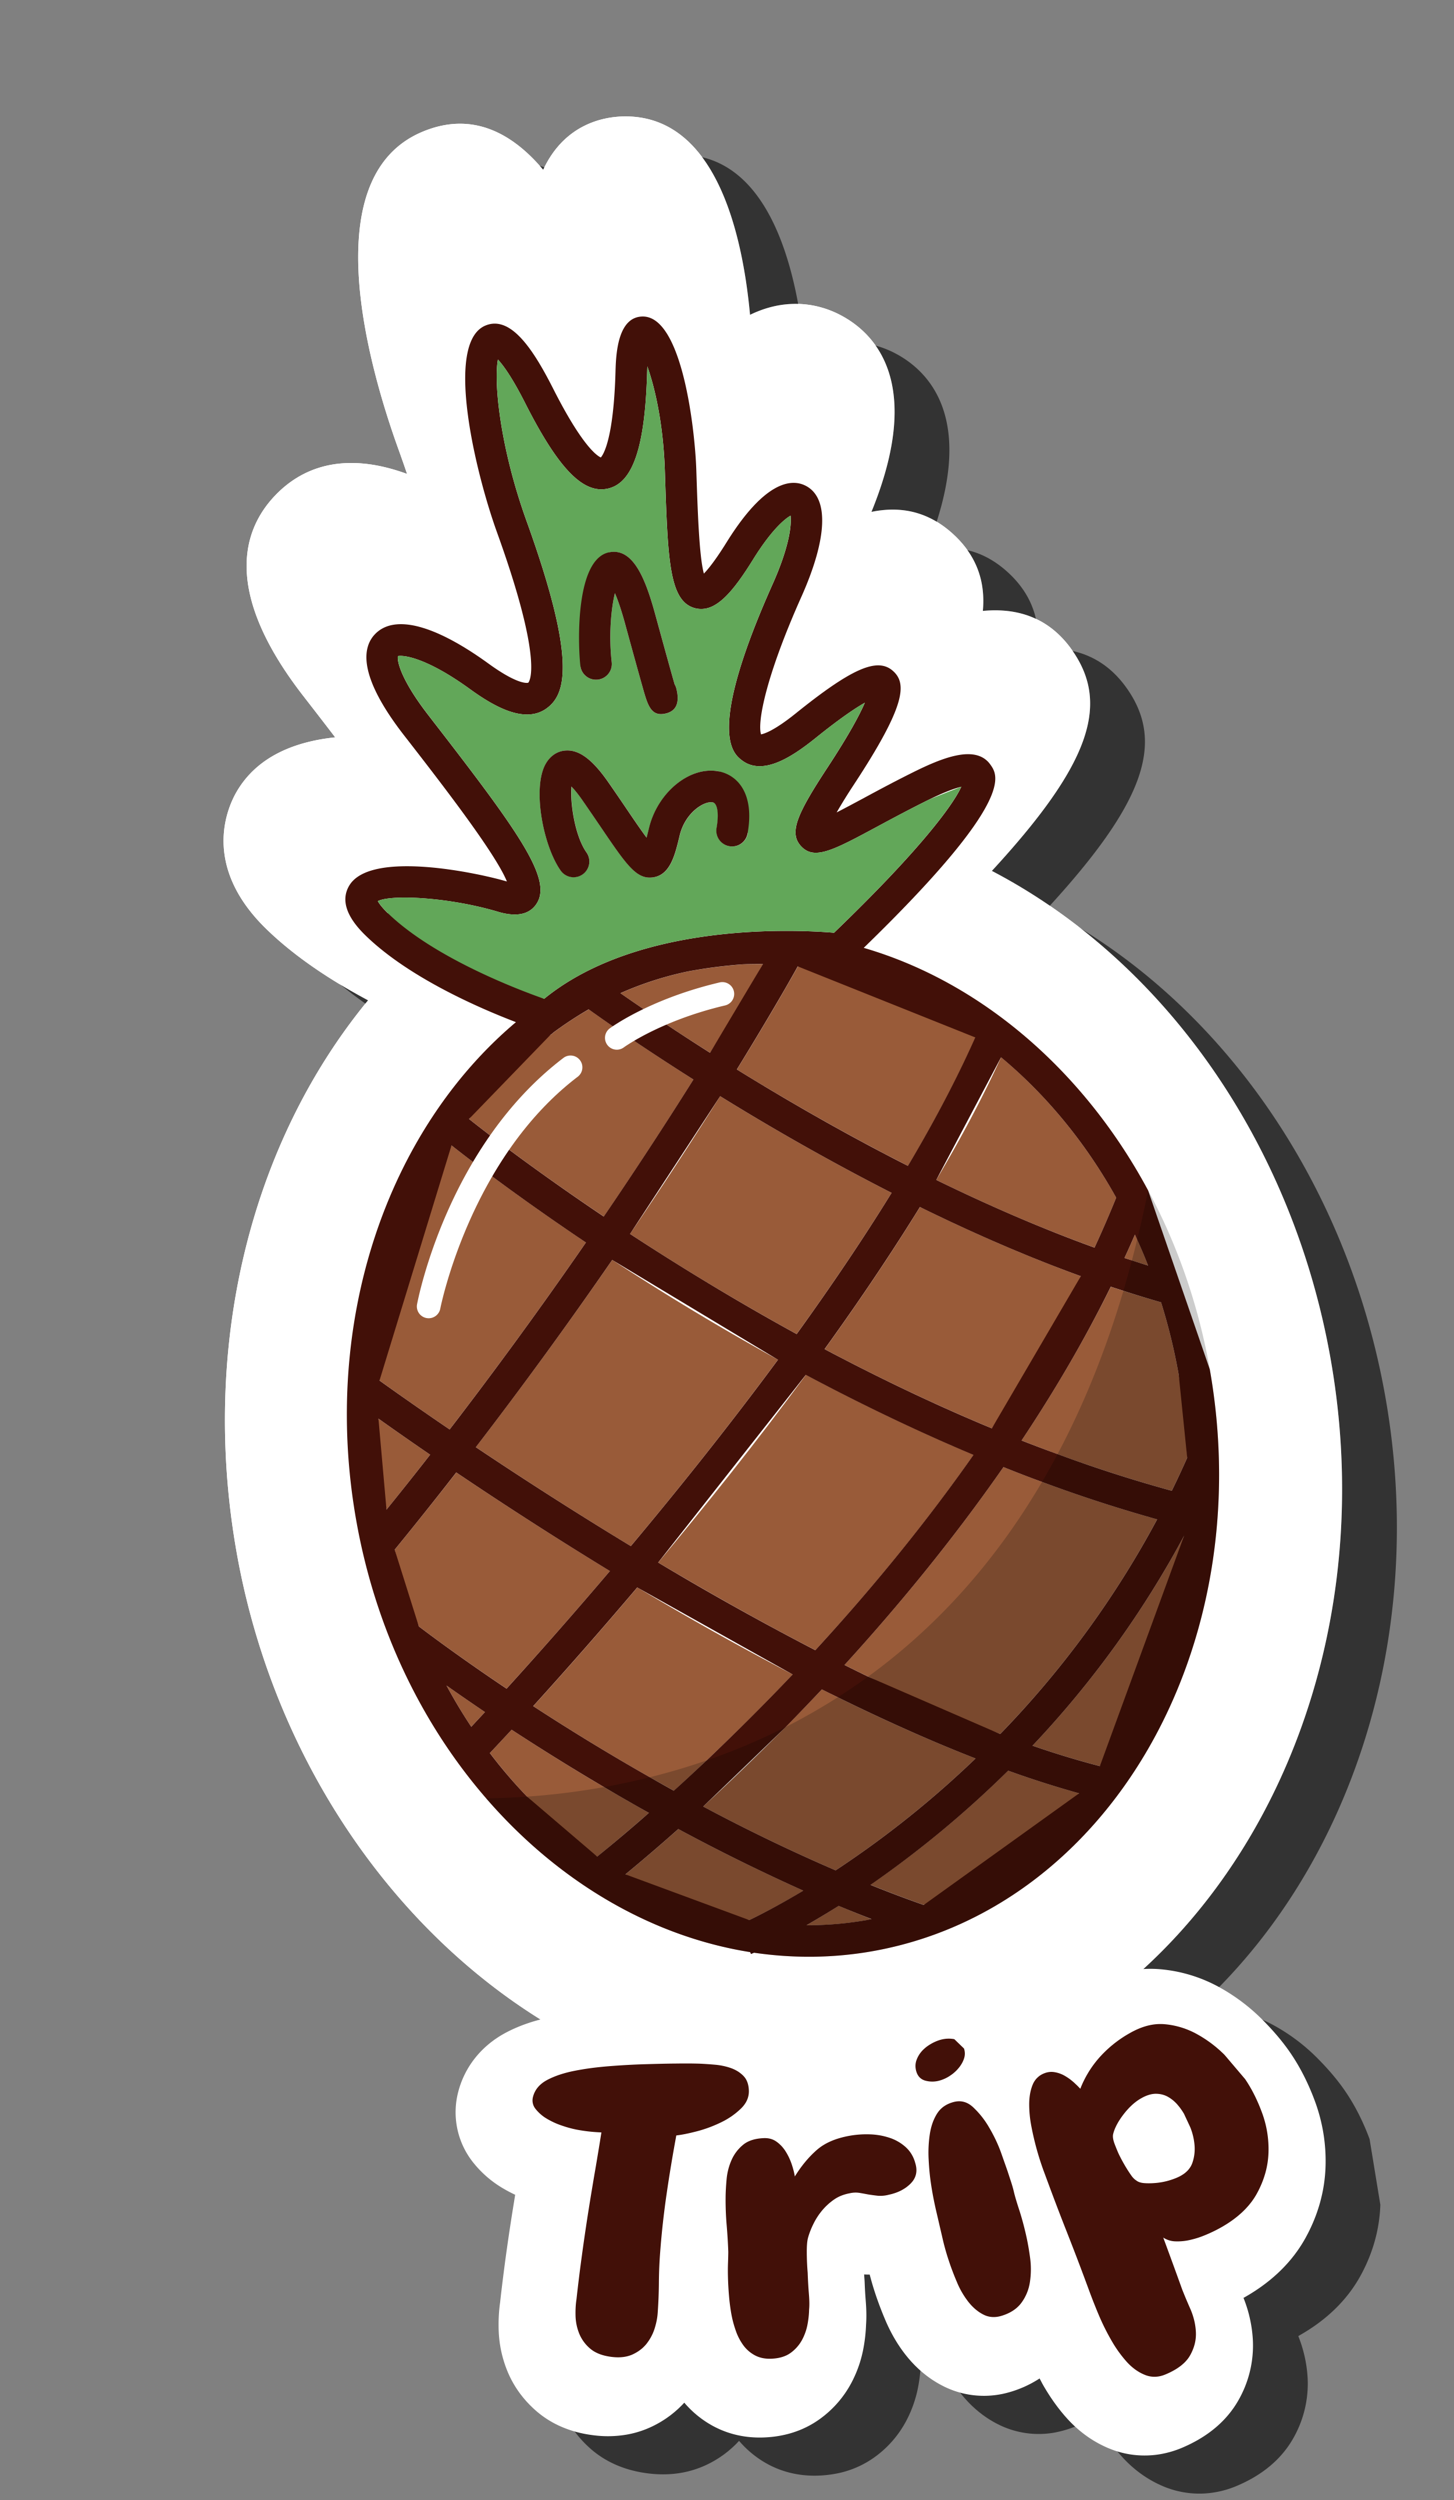 <svg xmlns="http://www.w3.org/2000/svg" width="114" height="196" viewBox="0 0 114 196"><rect x="0" y="0" width="114" height="196" fill="#808080" stroke="none"/><defs><clipPath id="1rg0a"><path d="M16 6.62h87.104v158.033H16z"/></clipPath><clipPath id="1rg0b"><path d="M59.552 164.653c-3.867 0-7.723-.604-11.472-1.795a5.625 5.625 0 0 1-1.362-.46C28.606 155.896 16 136.055 16 113.941c0-16.37 6.616-31.337 17.663-40.795-2.554-2-5.044-4.335-6.892-6.902-4.155-5.77-1.354-9.889-.397-11.013 2.061-2.421 5.147-3.056 8.332-2.836a460.492 460.492 0 0 0-1.61-3.077l-.308-.585c-4.855-9.226-2.34-13.72.625-15.866 2.246-1.63 5.686-2.58 10.428.171-.097-.639-.209-1.322-.335-2.052-1.134-6.553-2.812-22.022 6.089-24.134 4.412-1.045 7.18 1.593 8.897 4.555 2.323-3.306 5.493-3.272 7.06-3.001 7.04 1.226 7.455 10.747 6.937 17.017 3.41-.972 5.834.354 7.011 1.276 2.417 1.886 5.484 6.383-.319 15.591 2.21-.064 4.316.644 5.979 2.793 1.628 2.1 1.85 4.26 1.275 6.369 3.03.242 5.162 1.67 6.372 4.277 2.17 4.667-.177 9.026-9.215 15.918 12.058 9.277 19.512 25.044 19.512 42.294 0 27.962-19.537 50.71-43.552 50.71z"/></clipPath></defs><g><g transform="rotate(-10 61.405 103.25)"><g><g/><g clip-path="url(#1rg0a)"><path fill="#fff" d="M59.552 164.653c-3.867 0-7.723-.604-11.472-1.795a5.625 5.625 0 0 1-1.362-.46C28.606 155.896 16 136.055 16 113.941c0-16.37 6.616-31.337 17.663-40.795-2.554-2-5.044-4.335-6.892-6.902-4.155-5.77-1.354-9.889-.397-11.013 2.061-2.421 5.147-3.056 8.332-2.836a460.492 460.492 0 0 0-1.61-3.077l-.308-.585c-4.855-9.226-2.34-13.72.625-15.866 2.246-1.63 5.686-2.58 10.428.171-.097-.639-.209-1.322-.335-2.052-1.134-6.553-2.812-22.022 6.089-24.134 4.412-1.045 7.18 1.593 8.897 4.555 2.323-3.306 5.493-3.272 7.06-3.001 7.04 1.226 7.455 10.747 6.937 17.017 3.41-.972 5.834.354 7.011 1.276 2.417 1.886 5.484 6.383-.319 15.591 2.21-.064 4.316.644 5.979 2.793 1.628 2.1 1.85 4.26 1.275 6.369 3.03.242 5.162 1.67 6.372 4.277 2.17 4.667-.177 9.026-9.215 15.918 12.058 9.277 19.512 25.044 19.512 42.294 0 27.962-19.537 50.71-43.552 50.71z"/></g></g><g opacity=".6"><path d="M19.71 117.64c0-16.37 6.616-31.336 17.663-40.794-2.554-2-5.044-4.335-6.892-6.901-4.155-5.771-1.354-9.89-.397-11.013 2.061-2.422 5.147-3.056 8.332-2.836a460.372 460.372 0 0 0-1.61-3.077l-.308-.585c-4.855-9.226-2.34-13.721.625-15.867 2.246-1.629 5.686-2.58 10.428.172-.097-.639-.209-1.322-.335-2.052-1.134-6.553-2.812-22.022 6.089-24.134 4.412-1.045 7.18 1.593 8.897 4.555 2.323-3.306 5.493-3.272 7.06-3.001 7.04 1.226 7.455 10.747 6.937 17.017 3.41-.972 5.834.354 7.011 1.275 2.417 1.887 5.484 6.384-.319 15.592 2.21-.064 4.316.644 5.979 2.793 1.628 2.1 1.85 4.259 1.275 6.368 3.03.242 5.162 1.67 6.372 4.277 2.17 4.667-.177 9.026-9.215 15.918 12.058 9.277 19.512 25.044 19.512 42.293 0 19.204-9.215 35.949-22.767 44.555.473.053.94.143 1.4.27a11.667 11.667 0 0 1 4.237 2.18 14.978 14.978 0 0 1 2.85 3.053c.734 1.05 1.302 2.027 1.737 2.99.547 1.212.957 2.56 1.222 4.01l-.064 5.217c-.397 1.896-1.244 3.658-2.517 5.235-1.367 1.693-3.252 2.967-5.606 3.786.235 1.13.285 2.267.148 3.389a8.642 8.642 0 0 1-1.907 4.41c-1.204 1.471-2.92 2.463-5.103 2.948a7.647 7.647 0 0 1-1.646.181 7.27 7.27 0 0 1-3.896-1.123c-1.143-.72-2.113-1.705-2.876-2.927a15.005 15.005 0 0 1-1.376-2.872c-.067-.189-.122-.376-.184-.564a8.686 8.686 0 0 1-3.292.691 7.06 7.06 0 0 1-4.24-1.4c-.992-.736-1.821-1.704-2.456-2.869a11.876 11.876 0 0 1-1.121-2.989 27.622 27.622 0 0 1-.427-2.242c-.077-.53-.13-1.032-.169-1.518a7.404 7.404 0 0 1-.428-.087 14.6 14.6 0 0 0-.038.363l-.026.233c-.069.492-.124.96-.166 1.402-.066.721-.166 1.347-.304 1.898a12.301 12.301 0 0 1-.496 1.713 9.439 9.439 0 0 1-1.45 2.608 8.273 8.273 0 0 1-2.849 2.307 7.568 7.568 0 0 1-3.398.777c-.398 0-.804-.027-1.219-.084-1.41-.192-2.66-.706-3.722-1.528a7.903 7.903 0 0 1-1.964-2.241 8.2 8.2 0 0 1-2.8 1.397 7.695 7.695 0 0 1-2.081.284c-.81 0-1.637-.124-2.475-.372-1.735-.513-3.135-1.403-4.156-2.643-.89-1.09-1.473-2.303-1.74-3.619a9.243 9.243 0 0 1-.081-3.254c.11-.72.268-1.398.472-2.02.327-1.117.678-2.259 1.072-3.486a164.863 164.863 0 0 1 1.561-4.632c-.284-.2-.557-.412-.82-.635a8.442 8.442 0 0 1-1.975-2.415 6.307 6.307 0 0 1-.211-5.644c.86-1.901 2.478-3.307 4.557-3.964a12.32 12.32 0 0 1 2.799-.526c-10.512-9.428-17.113-24.24-17.113-40.243z"/></g><g><path fill="#fff" d="M91.782 171c-.265-1.451-.675-2.8-1.222-4.011-.435-.964-1.003-1.942-1.736-2.993a14.982 14.982 0 0 0-2.851-3.054 11.666 11.666 0 0 0-4.237-2.18c-1.896-.524-3.902-.422-5.963.307a14.703 14.703 0 0 0-3.531 1.802 6.776 6.776 0 0 0-2.927-.045c-.623-1.663-1.884-2.973-3.568-3.62a7.524 7.524 0 0 0-3.575-.455 8.59 8.59 0 0 0-2.12.522 8.094 8.094 0 0 0-2.095 1.178 7.392 7.392 0 0 0-1.843 2.118 6.617 6.617 0 0 0-.819 2.354 14.8 14.8 0 0 0-.92-.034 12.34 12.34 0 0 0-1.81.148 6.763 6.763 0 0 0-1.133-3.892c-.67-.99-1.55-1.799-2.623-2.408-.742-.42-1.55-.75-2.41-.982a32.322 32.322 0 0 0-1.43-.352 41.51 41.51 0 0 0-1.983-.363c-.778-.132-1.637-.261-2.587-.401a64.427 64.427 0 0 0-3.048-.366 29.663 29.663 0 0 0-3.304-.14c-1.383.026-2.605.213-3.733.57-2.08.658-3.698 2.064-4.558 3.966a6.312 6.312 0 0 0 .211 5.646 8.444 8.444 0 0 0 1.975 2.417c.263.223.537.435.82.635l-.372 1.071a164.998 164.998 0 0 0-1.19 3.563c-.393 1.228-.744 2.37-1.071 3.487-.204.622-.363 1.3-.472 2.022a9.251 9.251 0 0 0 .08 3.255c.268 1.317.85 2.53 1.741 3.62 1.021 1.241 2.421 2.13 4.156 2.644a8.688 8.688 0 0 0 2.475.372c.708 0 1.403-.094 2.08-.284a8.198 8.198 0 0 0 2.801-1.398 7.906 7.906 0 0 0 1.964 2.243c1.061.822 2.312 1.337 3.722 1.529.415.056.82.084 1.22.084 1.213 0 2.351-.26 3.397-.778a8.274 8.274 0 0 0 2.85-2.308 9.444 9.444 0 0 0 1.449-2.609 12.31 12.31 0 0 0 .496-1.714c.138-.551.238-1.177.304-1.898.042-.443.097-.911.166-1.403l.027-.233c.01-.124.024-.245.037-.363.14.034.284.061.428.087.04.486.092.987.17 1.518.106.731.25 1.485.426 2.243.253 1.085.63 2.092 1.12 2.99.636 1.166 1.465 2.134 2.457 2.87a7.058 7.058 0 0 0 4.24 1.401c.312 0 .626-.02.94-.06a8.684 8.684 0 0 0 2.352-.631c.062.188.117.376.184.565.38 1.052.843 2.021 1.376 2.873.763 1.222 1.733 2.208 2.876 2.927a7.267 7.267 0 0 0 3.896 1.124c.545 0 1.096-.06 1.646-.18 2.183-.486 3.9-1.479 5.103-2.95a8.647 8.647 0 0 0 1.907-4.412 10.39 10.39 0 0 0-.148-3.39c2.354-.82 4.239-2.094 5.606-3.788 1.273-1.578 2.12-3.34 2.517-5.237.36-1.719.383-3.475.064-5.219"/></g><g><g><path fill="#fff" d="M59.552 164.653c-3.867 0-7.723-.604-11.472-1.795a5.625 5.625 0 0 1-1.362-.46C28.606 155.896 16 136.055 16 113.941c0-16.37 6.616-31.337 17.663-40.795-2.554-2-5.044-4.335-6.892-6.902-4.155-5.77-1.354-9.889-.397-11.013 2.061-2.421 5.147-3.056 8.332-2.836a460.492 460.492 0 0 0-1.61-3.077l-.308-.585c-4.855-9.226-2.34-13.72.625-15.866 2.246-1.63 5.686-2.58 10.428.171-.097-.639-.209-1.322-.335-2.052-1.134-6.553-2.812-22.022 6.089-24.134 4.412-1.045 7.18 1.593 8.897 4.555 2.323-3.306 5.493-3.272 7.06-3.001 7.04 1.226 7.455 10.747 6.937 17.017 3.41-.972 5.834.354 7.011 1.276 2.417 1.886 5.484 6.383-.319 15.591 2.21-.064 4.316.644 5.979 2.793 1.628 2.1 1.85 4.26 1.275 6.369 3.03.242 5.162 1.67 6.372 4.277 2.17 4.667-.177 9.026-9.215 15.918 12.058 9.277 19.512 25.044 19.512 42.294 0 27.962-19.537 50.71-43.552 50.71z"/></g><g clip-path="url(#1rg0b)"><path fill="#fff" d="M91.782 171c-.265-1.451-.675-2.8-1.222-4.011-.435-.964-1.003-1.942-1.736-2.993a14.982 14.982 0 0 0-2.851-3.054 11.666 11.666 0 0 0-4.237-2.18c-1.896-.524-3.902-.422-5.963.307a14.703 14.703 0 0 0-3.531 1.802 6.776 6.776 0 0 0-2.927-.045c-.623-1.663-1.884-2.973-3.568-3.62a7.524 7.524 0 0 0-3.575-.455 8.59 8.59 0 0 0-2.12.522 8.094 8.094 0 0 0-2.095 1.178 7.392 7.392 0 0 0-1.843 2.118 6.617 6.617 0 0 0-.819 2.354 14.8 14.8 0 0 0-.92-.034 12.34 12.34 0 0 0-1.81.148 6.763 6.763 0 0 0-1.133-3.892c-.67-.99-1.55-1.799-2.623-2.408-.742-.42-1.55-.75-2.41-.982a32.322 32.322 0 0 0-1.43-.352 41.51 41.51 0 0 0-1.983-.363c-.778-.132-1.637-.261-2.587-.401a64.427 64.427 0 0 0-3.048-.366 29.663 29.663 0 0 0-3.304-.14c-1.383.026-2.605.213-3.733.57-2.08.658-3.698 2.064-4.558 3.966a6.312 6.312 0 0 0 .211 5.646 8.444 8.444 0 0 0 1.975 2.417c.263.223.537.435.82.635l-.372 1.071a164.998 164.998 0 0 0-1.19 3.563c-.393 1.228-.744 2.37-1.071 3.487-.204.622-.363 1.3-.472 2.022a9.251 9.251 0 0 0 .08 3.255c.268 1.317.85 2.53 1.741 3.62 1.021 1.241 2.421 2.13 4.156 2.644a8.688 8.688 0 0 0 2.475.372c.708 0 1.403-.094 2.08-.284a8.198 8.198 0 0 0 2.801-1.398 7.906 7.906 0 0 0 1.964 2.243c1.061.822 2.312 1.337 3.722 1.529.415.056.82.084 1.22.084 1.213 0 2.351-.26 3.397-.778a8.274 8.274 0 0 0 2.85-2.308 9.444 9.444 0 0 0 1.449-2.609 12.31 12.31 0 0 0 .496-1.714c.138-.551.238-1.177.304-1.898.042-.443.097-.911.166-1.403l.027-.233c.01-.124.024-.245.037-.363.14.034.284.061.428.087.04.486.092.987.17 1.518.106.731.25 1.485.426 2.243.253 1.085.63 2.092 1.12 2.99.636 1.166 1.465 2.134 2.457 2.87a7.058 7.058 0 0 0 4.24 1.401c.312 0 .626-.02.94-.06a8.684 8.684 0 0 0 2.352-.631c.062.188.117.376.184.565.38 1.052.843 2.021 1.376 2.873.763 1.222 1.733 2.208 2.876 2.927a7.267 7.267 0 0 0 3.896 1.124c.545 0 1.096-.06 1.646-.18 2.183-.486 3.9-1.479 5.103-2.95a8.647 8.647 0 0 0 1.907-4.412 10.39 10.39 0 0 0-.148-3.39c2.354-.82 4.239-2.094 5.606-3.788 1.273-1.578 2.12-3.34 2.517-5.237.36-1.719.383-3.475.064-5.219"/></g></g><g><path fill="#421008" d="M48.222 162.52c-.074.493-.347.913-.83 1.249a5.875 5.875 0 0 1-1.707.797c-.654.19-1.323.316-2 .372-.678.056-1.237.068-1.673.042-.542 1.45-1.056 2.901-1.535 4.354a66.203 66.203 0 0 0-1.294 4.413 34.805 34.805 0 0 0-.522 2.37 35.966 35.966 0 0 1-.51 2.34c-.087.349-.23.72-.43 1.112-.203.392-.466.74-.796 1.046-.329.306-.737.528-1.222.664s-1.036.115-1.647-.066c-.723-.214-1.254-.533-1.593-.944a3.054 3.054 0 0 1-.65-1.332 4.024 4.024 0 0 1-.035-1.418c.072-.47.17-.886.294-1.244.335-1.151.69-2.3 1.059-3.45.37-1.151.752-2.3 1.15-3.452.333-.962.665-1.903.996-2.824.33-.92.661-1.861.993-2.823a13.101 13.101 0 0 1-1.917-.568 8.624 8.624 0 0 1-.984-.465 6.103 6.103 0 0 1-1.093-.74 3.184 3.184 0 0 1-.761-.918 1.055 1.055 0 0 1-.043-.986c.247-.546.702-.913 1.353-1.12.652-.206 1.4-.31 2.248-.325.848-.017 1.749.025 2.709.116.957.092 1.886.203 2.789.335.903.132 1.723.255 2.467.381a39.32 39.32 0 0 1 1.718.312c.382.084.784.184 1.212.299.426.115.82.273 1.182.478.361.206.647.464.861.781.213.318.285.721.211 1.214"/></g><g><path fill="#421008" d="M57.613 172.45a2.572 2.572 0 0 1-.879-.075c-.243-.072-.487-.15-.728-.234a26.14 26.14 0 0 0-.65-.239 1.969 1.969 0 0 0-.724-.097c-.484.002-.918.09-1.305.268a4.72 4.72 0 0 0-1.074.681c-.328.277-.619.59-.872.94-.255.349-.463.697-.62 1.042-.098.232-.19.59-.271 1.074a19.966 19.966 0 0 0-.204 1.558c-.08.575-.144 1.12-.193 1.636-.047.517-.113.922-.196 1.214a6.849 6.849 0 0 1-.313 1.099 4.17 4.17 0 0 1-.642 1.154 3.038 3.038 0 0 1-1.053.847c-.428.212-.955.278-1.578.193-.483-.065-.888-.225-1.21-.475a2.69 2.69 0 0 1-.76-.922 4.276 4.276 0 0 1-.392-1.234 8.548 8.548 0 0 1-.119-1.388c.002-.486.025-.968.07-1.446.044-.479.097-.93.16-1.355.062-.425.131-.813.207-1.164.076-.352.133-.636.173-.852.096-.692.176-1.392.24-2.101.064-.708.16-1.405.286-2.093.078-.432.19-.908.331-1.43.142-.523.36-.995.645-1.422.286-.426.651-.763 1.095-1.016.442-.251 1.005-.328 1.696-.235.379.051.69.2.934.45.244.25.434.542.57.878.137.336.234.687.29 1.053.055.367.083.701.077 1.001.64-.718 1.318-1.295 2.038-1.735.72-.44 1.613-.652 2.7-.66a7.485 7.485 0 0 1 1.613.161 5.451 5.451 0 0 1 1.471.528 3.53 3.53 0 0 1 1.133.943c.304.389.484.85.53 1.387.075.637-.13 1.136-.628 1.492-.497.356-1.116.55-1.848.574"/></g><g><path fill="#421008" d="M67.1 172.228c.04.276.08.567.125.874.044.306.074.6.088.879.022.34.074.791.154 1.354.08.563.141 1.174.18 1.834.04.66.047 1.335.018 2.023a6.686 6.686 0 0 1-.345 1.918 3.637 3.637 0 0 1-.939 1.487c-.421.4-.99.648-1.694.734-.536.07-1.002-.042-1.392-.333-.39-.29-.72-.684-.988-1.176a6.61 6.61 0 0 1-.619-1.672c-.144-.62-.26-1.224-.344-1.81a18.197 18.197 0 0 1-.168-1.624l-.059-1.106-.073-1.36a26.983 26.983 0 0 1-.03-1.903c.011-.68.065-1.371.154-2.077a9.748 9.748 0 0 1 .438-1.947c.203-.595.48-1.084.832-1.474.354-.39.813-.61 1.392-.67.6-.064 1.084.148 1.468.643a6.84 6.84 0 0 1 .965 1.774c.26.69.455 1.383.58 2.08zm-1.69-10.041c.038.277-.006.535-.136.773-.128.24-.31.46-.545.66-.235.2-.498.362-.79.484a2.825 2.825 0 0 1-.827.22 2.062 2.062 0 0 1-1.156-.199c-.338-.174-.52-.472-.549-.89-.02-.3.041-.568.18-.808.14-.24.317-.444.533-.614.213-.167.462-.304.742-.412.28-.107.553-.176.818-.205.39-.043.757.002 1.11.137z"/></g><g><path fill="#421008" d="M86.7 168.376c.36.801.647 1.729.84 2.789a8.23 8.23 0 0 1-.037 3.2c-.224 1.07-.71 2.082-1.464 3.017-.753.935-1.892 1.677-3.39 2.175-.383.128-.785.237-1.207.328a7.002 7.002 0 0 1-1.23.159 4.358 4.358 0 0 1-1.118-.095 1.822 1.822 0 0 1-.875-.455c.259 1.42.51 2.84.756 4.262.091.451.211.987.364 1.608.15.62.192 1.24.116 1.859-.076.618-.328 1.195-.762 1.725-.433.53-1.16.92-2.177 1.145-.586.13-1.121.044-1.597-.257-.476-.3-.885-.723-1.224-1.268a9.767 9.767 0 0 1-.89-1.872 17.931 17.931 0 0 1-.606-2.05 43.966 43.966 0 0 1-.378-1.818l-.22-1.207c-.24-1.315-.496-2.623-.76-3.924-.266-1.3-.516-2.608-.756-3.925l-.201-1.104a22.352 22.352 0 0 1-.332-3.515 8.97 8.97 0 0 1 .138-1.81c.104-.558.277-1.03.522-1.418a1.577 1.577 0 0 1 1.023-.726c.285-.064.56-.052.827.039.265.09.509.225.731.407.221.181.42.384.598.605.176.223.326.432.45.626a8.158 8.158 0 0 1 1.958-2.2 9.281 9.281 0 0 1 2.647-1.431c1.03-.364 1.957-.434 2.815-.197a6.372 6.372 0 0 1 2.334 1.2 9.662 9.662 0 0 1 1.85 1.983zm-5.193 1.847a4.679 4.679 0 0 0-.399-.827 2.8 2.8 0 0 0-.61-.704c-.242-.2-.53-.33-.863-.395-.333-.065-.708-.027-1.126.11-.558.18-1.098.514-1.634.994-.535.483-.91.954-1.117 1.425-.078.187-.083.457-.013.81.069.353.127.616.173.79a12.81 12.81 0 0 0 .402 1.194c.088.224.18.437.274.639.097.201.197.349.306.443.124.152.332.266.628.338.295.072.614.12.955.144.34.024.68.016 1.019-.027.337-.04.621-.1.852-.175.536-.172.92-.47 1.145-.885.226-.414.356-.864.397-1.343.04-.48.009-.951-.09-1.415z"/></g><g><path fill="#995b39" d="M78.13 116.025c3.514 2.152 7.166 4.161 10.916 5.928a73.69 73.69 0 0 0 1.637-2.338c.308-2.118.477-4.292.477-6.513 0-1.989-.13-3.94-.377-5.846a88.057 88.057 0 0 1-3.668-1.886c-2.773 3.778-5.818 7.337-8.985 10.655"/></g><g><path fill="#995b39" d="M50.71 94.748a196.082 196.082 0 0 0 11.502 10c3.208-3.118 6.35-6.35 9.257-9.61a191.23 191.23 0 0 1-11.925-9.798 348.358 348.358 0 0 1-8.834 9.408"/></g><g><path fill="#995b39" d="M88.56 103.34c.574.308 1.148.609 1.724.903a43.48 43.48 0 0 0-.592-2.573c-.37.562-.749 1.116-1.132 1.67"/></g><g><path fill="#995b39" d="M75.09 94.75c3.577 2.603 7.388 5.136 11.303 7.38a84.74 84.74 0 0 0 2.354-3.564c-1.628-4.685-4.016-8.894-6.98-12.406-1.944 2.83-4.208 5.714-6.677 8.59"/></g><g><path fill="#995b39" d="M59.357 129.41c4.798-3.662 9.946-8 14.88-12.926-4.203-2.707-8.182-5.586-11.861-8.464-4.765 4.547-9.6 8.802-13.966 12.483 3.436 2.96 7.14 6.005 10.947 8.907"/></g><g><path fill="#995b39" d="M60.421 106.47a198.848 198.848 0 0 1-11.438-9.96 359.287 359.287 0 0 1-13.083 12.6 323.062 323.062 0 0 0 10.62 9.753c4.336-3.646 9.153-7.874 13.901-12.392"/></g><g><path fill="#995b39" d="M48.56 139.952a140.914 140.914 0 0 0 9.36 6.731 77.206 77.206 0 0 0 12.33-6.734c-3.646-2.213-7.328-4.748-10.927-7.429a178.73 178.73 0 0 1-10.763 7.432"/></g><g><path fill="#995b39" d="M72.595 141.33a80.231 80.231 0 0 1-12.185 6.939c1.26.783 2.54 1.543 3.835 2.275 4.98-.877 9.58-3.163 13.521-6.503a78.162 78.162 0 0 1-5.171-2.711"/></g><g><path fill="#995b39" d="M34.818 131.41c-.867.661-1.545 1.17-1.998 1.508 1.845 3.592 4.174 6.79 6.88 9.456.937-.517 2.525-1.417 4.588-2.67-3.63-2.96-6.834-5.82-9.47-8.294"/></g><g><path fill="#995b39" d="M34.119 107.39c4.836-4.422 9.22-8.68 13.072-12.582-4.567-4.394-7.742-7.853-9.06-9.328-4.098 4.612-7.168 10.52-8.761 17.174.743.763 2.402 2.45 4.749 4.736"/></g><g><path fill="#995b39" d="M64.17 106.295c3.674 2.862 7.643 5.718 11.832 8.395 3.154-3.279 6.188-6.799 8.95-10.538-3.984-2.298-7.857-4.883-11.487-7.532-2.919 3.283-6.074 6.537-9.295 9.675"/></g><g><path fill="#995b39" d="M60.026 150.94c-.795-.485-1.58-.98-2.36-1.48-.999.41-1.918.763-2.746 1.063 1.543.28 3.123.428 4.73.428.126 0 .25-.01.376-.012"/></g><g><path fill="#995b39" d="M46.34 141.35a141.628 141.628 0 0 1-4.7 2.778c2.704 2.274 5.715 4.052 8.946 5.221a54.47 54.47 0 0 0 4.575-1.538 147.731 147.731 0 0 1-8.82-6.461"/></g><g><path fill="#995b39" d="M32.273 109.07c-1.45-1.419-2.637-2.609-3.505-3.49a45.21 45.21 0 0 0-.618 7.146 340.523 340.523 0 0 0 4.123-3.655"/></g><g><path fill="#995b39" d="M48.928 93.05a343.79 343.79 0 0 0 8.787-9.357c-3.652-3.33-6.185-5.875-7.13-6.843-1.036.375-2.051.81-3.04 1.307l-.191.118-.023-.012c-2.71 1.39-5.223 3.226-7.481 5.426 1.187 1.336 4.385 4.847 9.078 9.362"/></g><g><path fill="#995b39" d="M74.82 139.738a69.49 69.49 0 0 0 4.925 2.496c4.367-4.353 7.737-10.095 9.65-16.654a76.91 76.91 0 0 1-14.575 14.158"/></g><g><path fill="#995b39" d="M29.064 122.174c.694.753 2.782 2.979 5.924 5.998a362.843 362.843 0 0 0 9.584-7.674 317.023 317.023 0 0 1-10.521-9.698 333.711 333.711 0 0 1-5.811 5.123c.132 2.137.408 4.227.824 6.251"/></g><g><path fill="#995b39" d="M59.363 81.857a241.1 241.1 0 0 0 5.29-6.132c-.521-.1-1.046-.184-1.574-.253a39.601 39.601 0 0 0-4.312-.2 26.49 26.49 0 0 0-5.517.762 183.177 183.177 0 0 0 6.113 5.823"/></g><g><path fill="#995b39" d="M46.462 122.14a364.82 364.82 0 0 1-9.652 7.75 177.875 177.875 0 0 0 9.709 8.444 175.945 175.945 0 0 0 10.762-7.357 238.6 238.6 0 0 1-10.819-8.837"/></g><g><path fill="#995b39" d="M33.005 129.685c-.981-.946-1.856-1.81-2.615-2.575a41.691 41.691 0 0 0 1.352 3.527c.343-.257.767-.576 1.263-.952"/></g><g><path fill="#995b39" d="M61.2 83.51c3.336 2.97 7.4 6.388 11.906 9.775 2.595-3.018 4.957-6.042 6.953-9.001-3.634-3.719-7.975-6.468-12.746-7.904-.56.69-2.669 3.258-6.113 7.13"/></g><g><path fill="#995b39" d="M87.526 123.956c-3.838-1.83-7.572-3.907-11.159-6.126-4.95 4.984-10.123 9.384-14.967 13.115 3.672 2.719 7.413 5.267 11.082 7.449a74.593 74.593 0 0 0 15.044-14.438"/></g><g><path fill="#421008" d="M93.632 113.1c0 22.235-15.242 40.326-33.981 40.326-3.17 0-6.235-.532-9.15-1.496-.155.037-.242.056-.254.062l-.037-.16c-7.476-2.577-13.895-8.113-18.294-15.471-3.936-6.574-6.246-14.6-6.246-23.262 0-15.915 7.809-29.699 19.115-36.254-2.742-1.644-7.698-4.943-10.435-8.742-1.23-1.706-1.427-3.071-.587-4.06 2.132-2.502 10.188.797 12.233 1.817l.006.006c-.482-2.298-3.694-8.409-5.708-12.227l-.272-.513c-2.756-5.245-1.971-7.333-.828-8.161 1.767-1.28 4.739.086 8.371 3.843 2.046 2.113 2.775 2.001 2.787 2.001.012-.006 1.55-1.019-.365-12.054-.846-4.905-1.495-15.291 1.903-16.1 2.169-.513 3.448 2.669 4.412 5.85 1.458 4.795 2.465 5.728 2.724 5.9.247-.197 1.243-1.284 2.298-6.406.26-1.273.89-4.245 2.861-3.905 3.058.532 2.484 9.478 2.045 12.567-.45 3.163-.957 6.691-.828 8.112.396-.284 1.075-.871 2.187-2.113 3.967-4.424 6.024-3.948 6.895-3.262 1.613 1.26.933 4.35-1.865 8.489-3.924 5.802-5.122 9.15-4.992 10.077.278 0 1.105-.124 2.959-1.143 4.974-2.737 7.099-3.244 8.106-1.94.908 1.168.451 2.885-4.548 8.192a44.361 44.361 0 0 0-1.742 1.947c.687-.21 1.49-.476 2.243-.723 1.316-.439 2.805-.927 4.436-1.403 2.44-.704 5.048-1.192 5.851.544.439.933 1.44 3.101-12.282 12.406 8.513 4.195 15.285 12.381 18.652 22.582zm-3.943-11.43c-.37.562-.747 1.118-1.13 1.668.18.099.358.191.537.284.396.21.791.42 1.187.624a39.615 39.615 0 0 0-.495-2.169zM75.09 94.75c3.577 2.6 7.383 5.134 11.3 7.383a88.72 88.72 0 0 0 2.354-3.565c-1.625-4.69-4.016-8.897-6.981-12.406zm-24.38 0c3.28 3.077 7.16 6.518 11.504 10.003 3.207-3.12 6.352-6.352 9.255-9.614a189.951 189.951 0 0 1-11.923-9.799zM64.65 75.72a27.837 27.837 0 0 0-1.576-.253 38.573 38.573 0 0 0-4.312-.198 26.384 26.384 0 0 0-5.518.76 193.31 193.31 0 0 0 6.11 5.827zm-16.243 44.781a232.304 232.304 0 0 0 10.943 8.91c4.793-3.664 9.938-8.002 14.872-12.926-4.2-2.706-8.177-5.585-11.858-8.464zm.574-23.99a356.5 356.5 0 0 1-13.08 12.603 320.976 320.976 0 0 0 10.622 9.75c4.336-3.645 9.15-7.871 13.901-12.388zm-2.527 25.627a368.731 368.731 0 0 1-9.65 7.748 176.277 176.277 0 0 0 8.038 7.074c.543.457 1.1.915 1.668 1.372.927-.58 1.909-1.217 2.953-1.897 2.366-1.57 5.01-3.392 7.81-5.462zm2.107 17.813a139.574 139.574 0 0 0 9.36 6.734 76.914 76.914 0 0 0 12.332-6.734c-3.268-1.984-6.567-4.233-9.81-6.605-.372-.272-.748-.544-1.12-.822a204.42 204.42 0 0 1-3.292 2.404zm23.923-1.551a74.851 74.851 0 0 0 15.044-14.439 113.092 113.092 0 0 1-8.384-4.46c-.94-.544-1.86-1.1-2.774-1.669-4.955 4.986-10.126 9.385-14.97 13.117.55.407 1.106.815 1.662 1.217zm12.461-34.253c-3.985-2.298-7.858-4.88-11.485-7.531-2.922 3.28-6.073 6.536-9.299 9.675 3.677 2.86 7.643 5.721 11.838 8.396zM67.302 76.375c-.556.692-2.668 3.256-6.107 7.13 3.334 2.972 7.391 6.389 11.9 9.774 2.593-3.015 4.952-6.042 6.946-9.002zm-20.024-.945c8.373-4.683 20.497-1.897 23.285-1.155 7.787-5.227 10.938-8.255 11.815-9.54-.47.025-1.274.149-2.602.532-1.588.463-3.052.945-4.344 1.371-3.83 1.267-5.413 1.792-6.241.495-.773-1.211.154-2.558 3.164-5.752 2.138-2.274 3.195-3.646 3.72-4.449-.797.284-2.126.865-4.289 2.058-2.058 1.13-4.598 2.236-5.994.71-.587-.649-2.379-2.607 4.79-13.197 1.878-2.78 2.273-4.399 2.304-5.023-.531.185-1.7.877-3.454 2.83-2.114 2.366-3.727 3.688-5.191 3.009-1.897-.89-1.446-4.06-.451-11.01.519-3.645.364-6.574.068-8.304-.03.148-.068.315-.105.494-1.18 5.722-2.602 8.31-4.604 8.403-1.978.099-3.547-2.206-5.21-7.68-.667-2.212-1.199-3.28-1.526-3.78-.636 1.68-1.038 6.808.018 12.893 1.99 11.498.631 13.87-.963 14.68-1.959 1.001-4.178-.945-5.68-2.49-3.022-3.126-4.752-3.57-5.134-3.546-.137.346-.119 1.816 1.556 4.992l.271.519c5.248 9.966 7.083 13.889 5.476 15.526-.692.704-1.724.73-3.065.056-3.485-1.743-7.935-2.805-9.127-2.453.062.18.21.507.587 1.038zm-7.435 8.254c1.186 1.341 4.386 4.85 9.075 9.367a346.114 346.114 0 0 0 8.792-9.36c-3.657-3.33-6.19-5.876-7.136-6.846a29.256 29.256 0 0 0-3.04 1.31l-.19.117-.02-.012zM29.37 102.658c.742.76 2.404 2.447 4.751 4.733A356.158 356.158 0 0 0 47.19 94.81c-4.566-4.392-7.742-7.852-9.058-9.329zm-1.217 10.065c1.403-1.224 2.78-2.44 4.121-3.652a275.326 275.326 0 0 1-3.503-3.49zm.908 9.453c.698.754 2.78 2.98 5.926 6.002a370.752 370.752 0 0 0 9.582-7.677 318.568 318.568 0 0 1-10.522-9.706 316.271 316.271 0 0 1-5.807 5.125zm3.942 7.512c-.982-.951-1.853-1.81-2.613-2.576a41.402 41.402 0 0 0 1.353 3.528zm6.697 12.684a119.05 119.05 0 0 0 4.59-2.669 146.255 146.255 0 0 1-3.12-2.607 185.566 185.566 0 0 1-6.35-5.684c-.872.661-1.545 1.168-2.002 1.508a38.054 38.054 0 0 0 2.28 3.867zm10.88 6.976c.915-.26 2.503-.748 4.572-1.539a149.376 149.376 0 0 1-8.816-6.462 142.43 142.43 0 0 1-4.702 2.78zm9.457 1.584c-.798-.479-1.585-.97-2.365-1.467-.996.405-1.919.755-2.748 1.056 1.541.276 3.126.423 4.736.423zm17.738-6.882a78.94 78.94 0 0 1-5.174-2.716 80.916 80.916 0 0 1-12.19 6.946 99.402 99.402 0 0 0 3.838 2.276zm11.618-18.47a76.906 76.906 0 0 1-14.575 14.16 69.866 69.866 0 0 0 4.924 2.497zm1.767-12.476c0-1.99-.13-3.944-.377-5.848a88.881 88.881 0 0 1-2.756-1.403c-.302-.161-.611-.322-.914-.489-2.768 3.784-5.814 7.344-8.983 10.664a110.03 110.03 0 0 0 2.595 1.54 107.735 107.735 0 0 0 8.322 4.389c.556-.76 1.1-1.54 1.637-2.337z"/></g><g><path fill="#62a759" d="M82.373 64.734c-.877 1.285-4.028 4.313-11.813 9.54-2.786-.742-14.908-3.528-23.28 1.155-1.921-1.081-7.995-4.702-10.924-8.773-.376-.532-.524-.86-.586-1.038 1.192-.352 5.64.71 9.125 2.453 1.34.673 2.372.648 3.065-.056 1.606-1.637-.23-5.56-5.475-15.526l-.271-.52c-1.674-3.175-1.693-4.645-1.557-4.991.383-.025 2.113.42 5.134 3.546 1.501 1.545 3.72 3.49 5.678 2.49 1.594-.81 2.953-3.182.964-14.68-1.057-6.085-.655-11.213-.02-12.894.329.5.86 1.57 1.528 3.781 1.661 5.474 3.23 7.779 5.208 7.68 2.002-.093 3.423-2.682 4.603-8.403.037-.179.074-.346.105-.494.296 1.73.45 4.658-.068 8.304-.995 6.95-1.446 10.12.45 11.01 1.464.68 3.078-.643 5.19-3.01 1.755-1.952 2.923-2.644 3.454-2.829-.03.624-.426 2.243-2.304 5.023-7.167 10.59-5.375 12.548-4.788 13.197 1.396 1.526 3.935.42 5.993-.71 2.162-1.193 3.49-1.774 4.287-2.058-.525.803-1.581 2.175-3.719 4.448-3.009 3.195-3.936 4.542-3.163 5.752.828 1.298 2.41.773 6.24-.494a127.48 127.48 0 0 1 4.343-1.371zM54.613 50.21a1.234 1.234 0 1 0 2.465.148c.137-2.175.699-4.176 1.187-5.288.123.512.26 1.29.365 2.446.253 2.688.408 4.294.5 5.233.142 1.378.234 2.311 1.304 2.311.056 0 .111 0 .166-.006.816-.068 1.193-.661 1.113-1.767a1.3 1.3 0 0 0-.075-.352c-.08-.748-.234-2.33-.543-5.647-.266-2.83-.772-5.444-2.669-5.444h-.038zm9.29 10.052c-2.14-.852-5.04.748-6.201 3.435-.117.272-.223.5-.31.686-.32-.63-.723-1.532-1.143-2.465-.303-.667-.637-1.421-1.026-2.268-.947-2.045-1.849-3.002-2.93-3.101-.693-.062-1.354.272-1.806.92-1.255 1.78-1.168 6.167-.185 8.267a1.23 1.23 0 0 0 1.638.6c.625-.29.89-1.026.6-1.644-.668-1.433-.582-4.078-.254-5.276.174.26.408.655.693 1.272.383.828.717 1.582 1.014 2.243 1.502 3.343 2.07 4.603 3.424 4.603h.013c1.31-.006 1.935-1.458 2.54-2.86.748-1.724 2.406-2.36 3.018-2.114.352.136.334.97-.056 2.02a1.236 1.236 0 0 0 .736 1.589 1.24 1.24 0 0 0 1.589-.736z"/></g><g><path fill="#421008" d="M59.961 64.672c.748-1.73 2.4-2.36 3.013-2.118.353.142.33.974-.055 2.026a1.234 1.234 0 1 0 2.32.85c1.094-2.978.02-4.624-1.348-5.17-2.14-.855-5.038.747-6.198 3.43-.12.276-.222.504-.31.69-.32-.631-.725-1.533-1.143-2.465-.3-.67-.64-1.425-1.027-2.266-.942-2.047-1.844-3.003-2.925-3.1-.693-.067-1.353.27-1.807.914-1.252 1.784-1.167 6.171-.188 8.27a1.236 1.236 0 1 0 2.24-1.045c-.668-1.432-.584-4.077-.255-5.277.176.257.408.658.69 1.27.384.835.72 1.583 1.018 2.246 1.5 3.345 2.066 4.605 3.418 4.605h.015c1.31-.01 1.937-1.459 2.542-2.86"/></g><g><path fill="#421008" d="M55.77 51.514a1.233 1.233 0 0 0 1.309-1.158c.133-2.176.7-4.177 1.187-5.287.123.513.258 1.287.365 2.443.25 2.69.406 4.298.5 5.234.14 1.378.235 2.31 1.3 2.31.054 0 .11-.001.17-.006.816-.067 1.19-.662 1.11-1.768a1.215 1.215 0 0 0-.076-.35c-.079-.75-.235-2.332-.543-5.649-.263-2.828-.769-5.443-2.668-5.443h-.034c-2.714.043-3.67 6.609-3.778 8.365a1.235 1.235 0 0 0 1.158 1.309"/></g><g><path fill="#fff" d="M34.177 98.531a.926.926 0 0 1-.867-1.255c.182-.48 4.567-11.822 14.652-17.022a.926.926 0 1 1 .85 1.647c-9.441 4.868-13.726 15.92-13.769 16.032a.927.927 0 0 1-.866.598"/></g><g><path fill="#fff" d="M52.358 80.36a.928.928 0 0 1-.416-1.756c.142-.07 3.53-1.737 9.114-2.053a.929.929 0 0 1 .978.873.928.928 0 0 1-.873.978c-5.174.293-8.36 1.845-8.391 1.86a.927.927 0 0 1-.412.097"/></g><g opacity=".2"><path d="M93.636 113.104c0 22.235-15.242 40.326-33.98 40.326-3.17 0-6.235-.532-9.152-1.496-.154.038-.24.056-.253.062l-.036-.16c-7.477-2.577-13.896-8.113-18.295-15.471a56.741 56.741 0 0 0 9.256.735 53.982 53.982 0 0 0 3.67-.136 52.47 52.47 0 0 0 4.621-.525 50.23 50.23 0 0 0 6.568-1.507 49.173 49.173 0 0 0 4.41-1.582 46.328 46.328 0 0 0 2.62-1.18c5.511-2.688 11.028-6.722 16.083-12.666a49.526 49.526 0 0 0 1.58-1.94c2.602-3.33 5.062-7.21 7.304-11.708.365-.729.717-1.47 1.069-2.23.234-.507.47-1.02.692-1.545a76.665 76.665 0 0 0 1.513-3.651c1.502 4.547 2.33 9.496 2.33 14.674"/></g></g></g></svg>